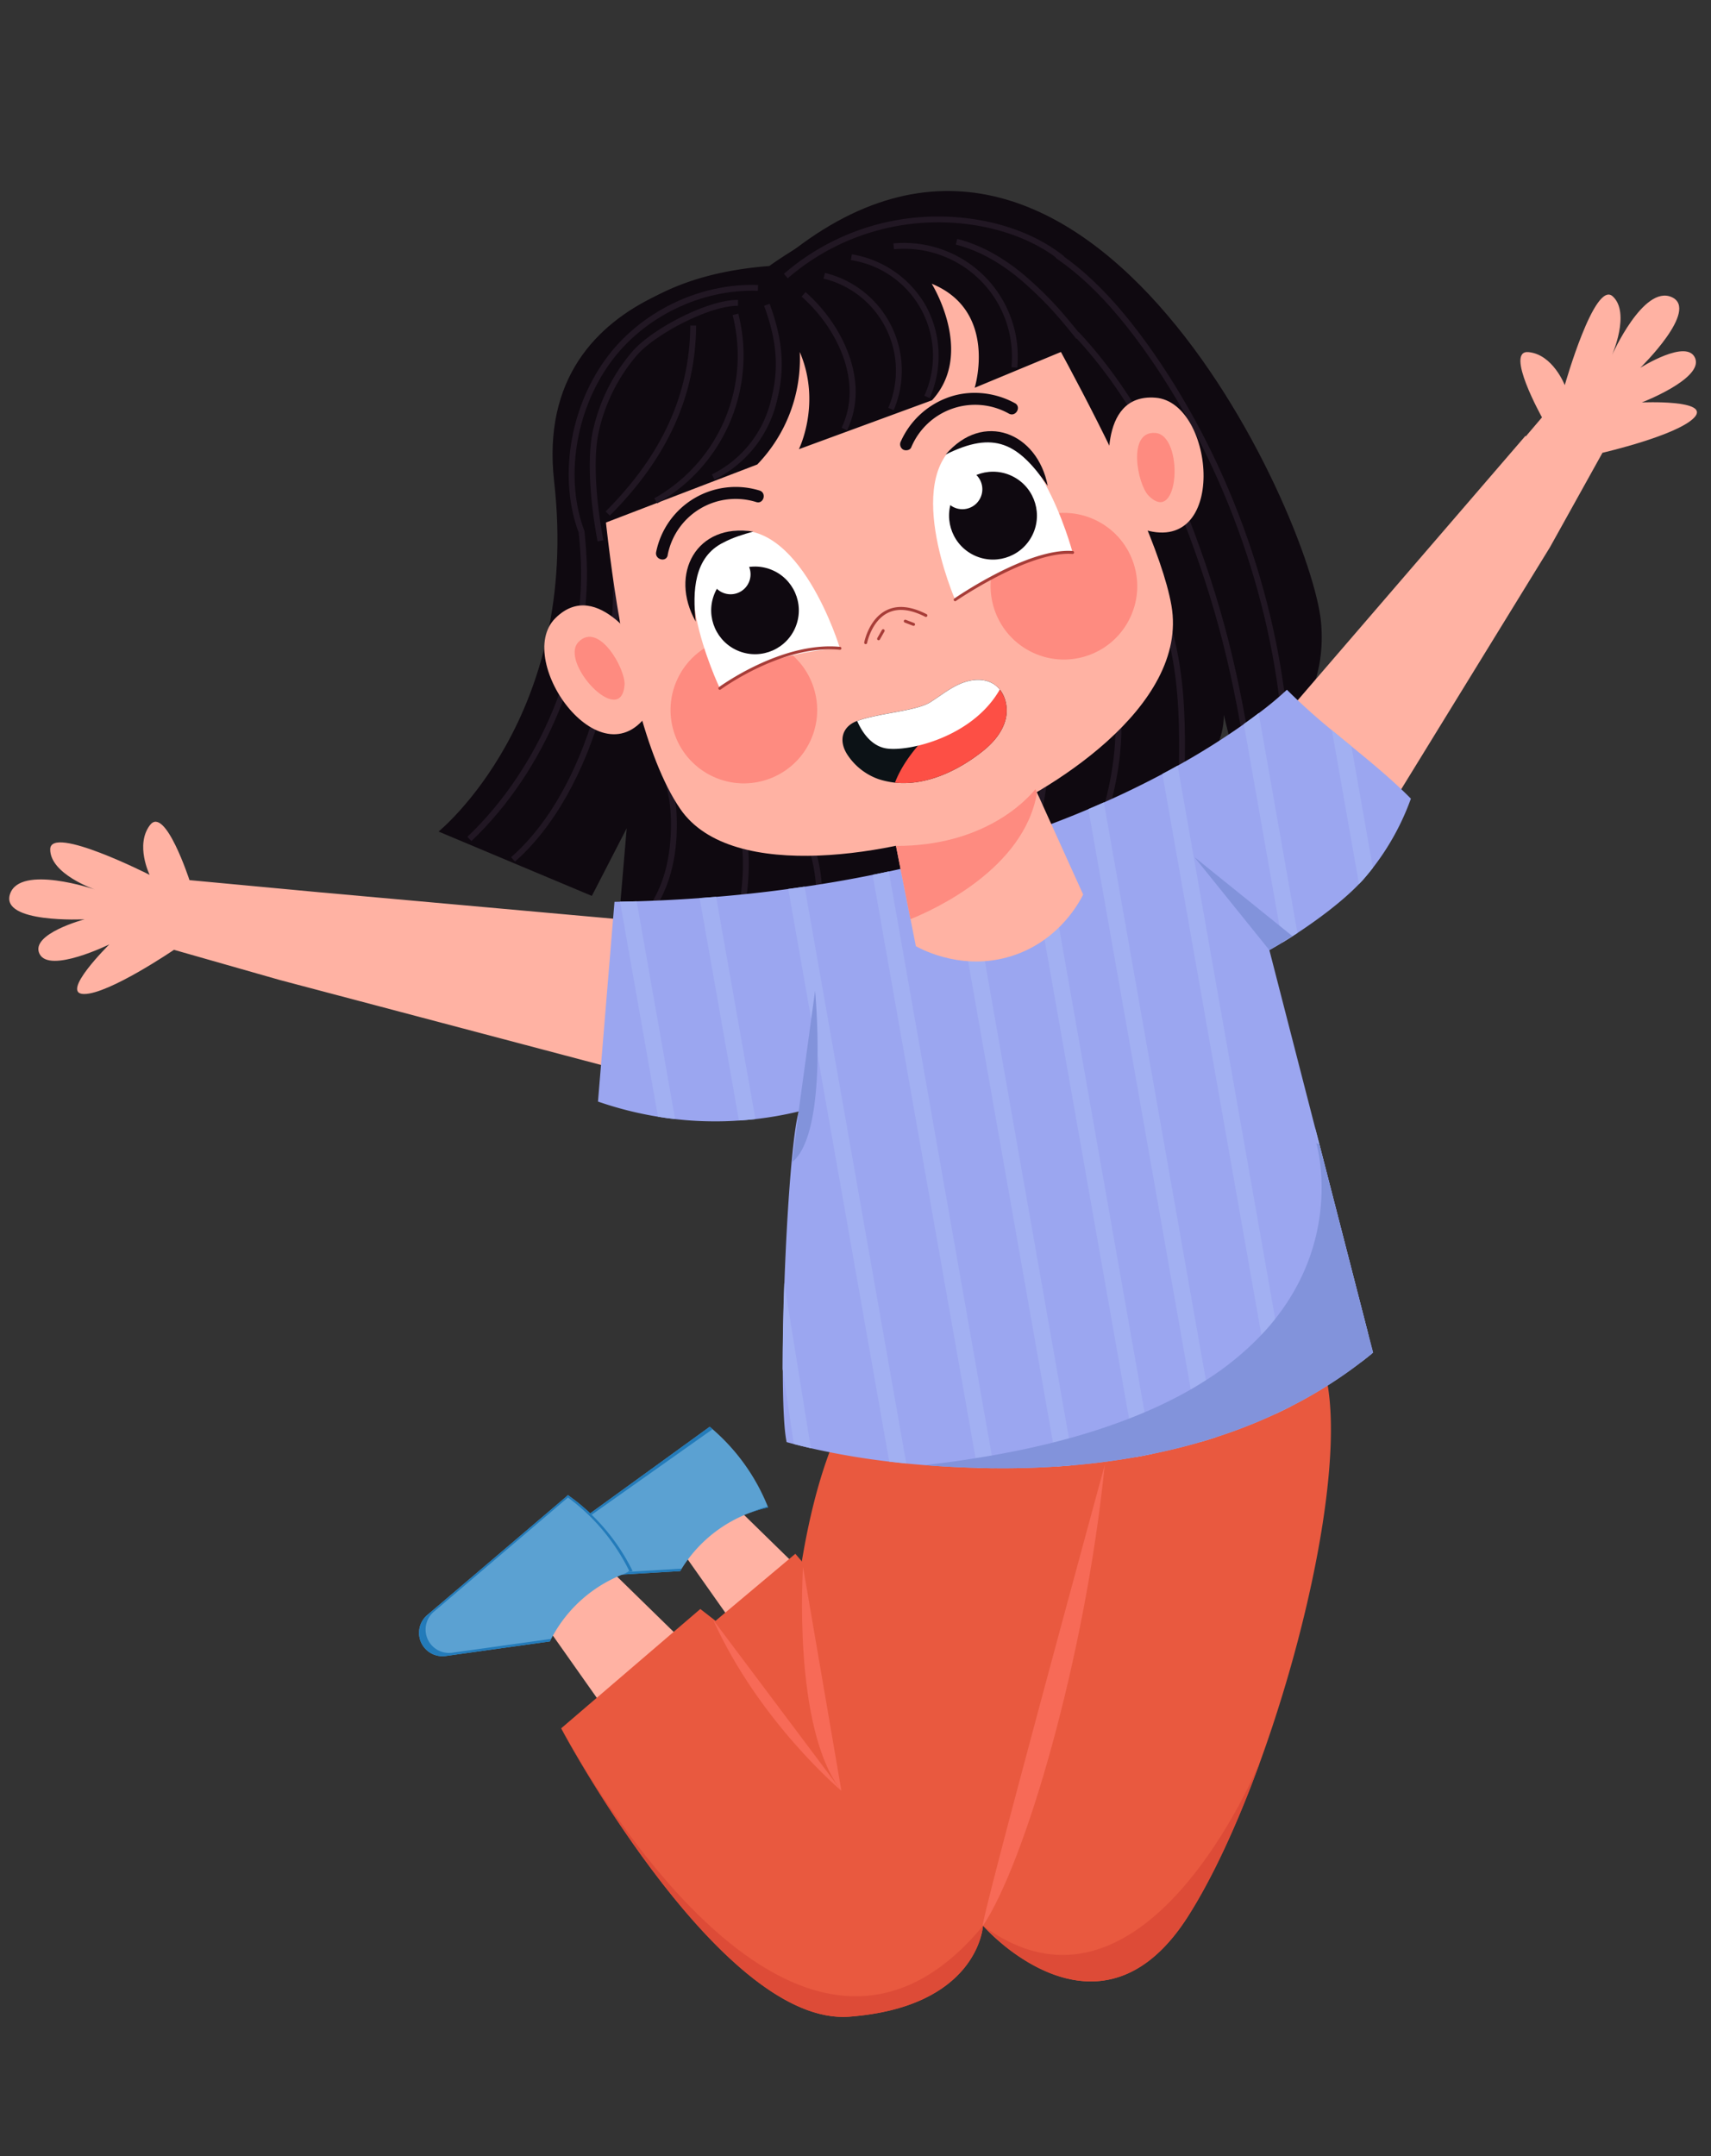 <?xml version="1.0" encoding="UTF-8"?>
<!DOCTYPE svg PUBLIC '-//W3C//DTD SVG 1.0//EN'
          'http://www.w3.org/TR/2001/REC-SVG-20010904/DTD/svg10.dtd'>
<svg height="1239.6" preserveAspectRatio="xMidYMid meet" version="1.0" viewBox="-5.3 -109.8 983.7 1239.6" width="983.7" xmlns="http://www.w3.org/2000/svg" xmlns:xlink="http://www.w3.org/1999/xlink" zoomAndPan="magnify"
><rect x="-5.3" y="-109.8" width="983.7" height="1239.6" fill="#333333" stroke="none"/><g data-name="Слой 2"
  ><g data-name="Слой 1"
    ><g
      ><path d="M418.19 756.92L387.52 783.04 441 858.87 484.55 821.78 418.19 756.92z" fill="#ffb2a3"
      /></g
      ><g
      ><path d="M436.33,756.78c-.85.19-1.78.41-2.78.68-.38.09-.76.19-1.16.32-1.12.3-2.33.66-3.57,1.08-.48.15-1,.32-1.48.51s-1,.34-1.48.53l0,0c-1,.38-2.13.81-3.25,1.28a78.65,78.65,0,0,0-32.42,25.57c-1.4,1.9-2.57,3.67-3.56,5.26-.28.48-.6,1-.87,1.4l-33.29,2-3.88.23c-6.09.38-12.16.74-18.26,1.1l-4.94.3a13.44,13.44,0,0,1-8.7-24.3L332.92,761l1.08-.78,68.74-49.79c.55.45,1.09.93,1.64,1.4a115.9,115.9,0,0,1,31.95,45Z" fill="#5ba1d2"
      /></g
      ><g
      ><path d="M356.9,793.81,386.59,792c-.28.48-.6,1-.87,1.4l-33.29,2-3.88.23c-6.09.38-12.16.74-18.26,1.1l-4.94.3a13.44,13.44,0,0,1-8.7-24.3L332.92,761l1.08-.78,68.74-49.79c.55.45,1.09.93,1.64,1.4L334.89,761l-1.12.78-13.21,9.37a13.44,13.44,0,0,0,8.71,24.3l2.72-.17,15.26-.91,8.36-.51Z" fill="#237bba"
      /></g
      ><g
      ><path d="M425.82,759.91a79.86,79.86,0,0,1,10.5-3.13l-.36-.5A79.1,79.1,0,0,0,425.82,759.91Z" fill="#237bba"
      /></g
      ><g
      ><path d="M340.65 787.94L304.36 818.85 367.64 908.56 419.15 864.67 340.65 787.94z" fill="#ffb2a3"
      /></g
      ><g
      ><path d="M321.26,749.75a115.52,115.52,0,0,1,15.26,12.89,116.91,116.91,0,0,1,21.87,30.7,78.68,78.68,0,0,0-47.55,40.51l-59.92,8.37a13.45,13.45,0,0,1-10.58-23.55Z" fill="#5ba1d2"
      /></g
      ><g
      ><path d="M336.52,762.64a115.52,115.52,0,0,0-15.26-12.89l-.88.75a114.65,114.65,0,0,1,14.24,12.14,117,117,0,0,1,21.88,30.7c-4,2.57-4.77,2,1.89,0A116.91,116.91,0,0,0,336.52,762.64Z" fill="#237bba"
      /></g
      ><g
      ><path d="M254.71,840.33a13.44,13.44,0,0,1-10.58-23.55l77.79-66.26-.66-.77-80.91,68.92a13.44,13.44,0,0,0,10.57,23.55l59.92-8.37c.22-.46.49-1,.75-1.47Z" fill="#237bba"
      /></g
      ><g
      ><path d="M439.58,43.38s-139.76,4.5-126.29,123.68c15.3,135.23-66.45,201.19-66.45,201.19l88.13,37L355,366.37l-3.76,44.32S483.8,436.41,605.52,386s88.72-101.28,88.72-101.28l11.63,47.24s53.62-22.59,48.37-83.63S615.12-109.83,439.58,43.38Z" fill="#0f0910"
      /></g
      ><g
      ><path d="M732,309.87c-6-77.21-35.39-157.43-80.56-220.09-23.54-32.64-46.16-52.58-71.2-62.73-37.47-15.19-99.15-1.38-129.42,29l-2.39-2.38C479.54,22.46,543,8.29,581.52,23.93c25.65,10.4,48.74,30.7,72.66,63.88,45.52,63.15,75.12,144,81.2,221.8Z" fill="#211723"
      /></g
      ><g
      ><path d="M265.73,373.74l-2.32-2.45c42-40,67.63-102.1,65.24-158.34-.39-9.09-1.4-18.43-2.37-27.45-2.43-22.39-4.94-45.53,1.74-67.34,12.86-42,70.74-73.57,112.59-61.46l-.94,3.24c-40.32-11.66-96,18.77-108.42,59.21-6.48,21.15-4,43.94-1.62,66,1,9.08,2,18.48,2.39,27.67C334.45,270,308.43,333.15,265.73,373.74Z" fill="#211723"
      /></g
      ><g
      ><path d="M290.76,385.53,288.54,383c47.35-41.43,67.16-133.79,55.32-190.76l3.3-.68c6.26,30.13,4.16,68.19-5.78,104.41C330.85,334.37,312.87,366.18,290.76,385.53Z" fill="#211723"
      /></g
      ><g
      ><path d="M371.71,411.82,368.87,410c8.31-13.08,12.19-29.93,11.52-50.07-.38-11.54-3-20-6.06-29.79-1.54-4.94-3.13-10-4.52-15.92l3.28-.78c1.37,5.75,2.94,10.81,4.46,15.7,3,9.61,5.81,18.68,6.21,30.67C384.46,380.66,380.4,398.16,371.71,411.82Z" fill="#211723"
      /></g
      ><g
      ><path d="M422.24,416.09l-3.32-.59c4.68-26.34,3.91-41.25-3.56-69.37l3.26-.87C426.24,374,427,389.17,422.24,416.09Z" fill="#211723"
      /></g
      ><g
      ><path d="M467.06,415.63l-3.36-.26c1.74-21.84-2.57-40-14.41-60.85l2.94-1.67C464.42,374.29,468.85,393.07,467.06,415.63Z" fill="#211723"
      /></g
      ><g
      ><path d="M711.19,326.64c-9.27-58-19.42-95.34-40.24-147.94-16.63-42-48.31-99.18-104.79-132.95l1.73-2.89c57.29,34.25,89.37,92.1,106.19,134.6,20.92,52.85,31.13,90.36,40.44,148.65Z" fill="#211723"
      /></g
      ><g
      ><path d="M675.56,342.54l-3.37-.09c1.44-50.48.39-89.68-26.46-134.58l2.9-1.73C675.94,251.83,677,291.49,675.56,342.54Z" fill="#211723"
      /></g
      ><g
      ><path d="M625.3,377.67l-3.17-1.16c20.2-55.29,16.23-88.59,1.86-130.69l3.19-1.09C641.8,287.56,645.84,321.44,625.3,377.67Z" fill="#211723"
      /></g
      ><g
      ><path d="M576,396.15l-2.66-2.07c8.57-11,12.56-19.13,15.83-32.38a182.73,182.73,0,0,0,5-53.89l3.37-.19a186,186,0,0,1-5.12,54.88C589.07,376.11,584.77,384.92,576,396.15Z" fill="#211723"
      /></g
      ><g
      ><path d="M509.94,411.22l-3-1.52c11.23-22.23,7.27-47,3.44-70.88C509,330,507.62,321.69,507,313.49l3.36-.25c.6,8.05,1.92,16.31,3.33,25.05C517.61,362.73,521.67,388,509.94,411.22Z" fill="#211723"
      /></g
      ><g
      ><path d="M444.06,76,337.94,128.26s7.4,167.73,47.81,226.92c29.88,43.76,126.35,25.11,168.87,8.32s123.62-66.95,113.59-125.08-94.4-200.76-94.4-200.76Z" fill="#ffb2a3"
      /></g
      ><g
      ><path d="M572.87,303.63c-1.84,7.51-7.21,13.7-13.27,18.5-14.4,11.41-32.59,19.82-50.36,18a46.29,46.29,0,0,1-9.4-2,35.57,35.57,0,0,1-17.47-13.34c-6.06-8.66-3.48-17,5.15-20.14,12.7-4.6,33.9-5.72,41.88-10.68,5.66-3.54,10.87-7.84,17-10.54s13.49-3.63,19.23-.22a.86.86,0,0,1,.16.1,14.56,14.56,0,0,1,3.73,3.3C573.14,291.2,574.3,297.85,572.87,303.63Z" fill="#0c1216"
      /></g
      ><g
      ><path d="M633,167.07s-8.44-51,26.08-48.23,41.83,92.84-8.43,75.24Z" fill="#ffb2a3"
      /></g
      ><g
      ><path d="M659,139.1c16.5,1.33,13.84,54.08-4,36C648.66,168.62,642.55,137.77,659,139.1Z" fill="#fe8b80"
      /></g
      ><g
      ><path d="M365.07,265.49s-26.59-44.34-51.1-19.88,28.22,97.84,55.13,51.89Z" fill="#ffb2a3"
      /></g
      ><g
      ><path d="M492.41,260.5l-.17,0a.84.84,0,0,1-.66-1c.1-.55,2.74-13.6,12.91-18.53,6.3-3.06,14-2.27,23,2.35a.85.85,0,0,1-.78,1.5c-8.46-4.36-15.68-5.15-21.48-2.33-9.42,4.57-12,17.21-12,17.34A.83.83,0,0,1,492.41,260.5Z" fill="#a73d38"
      /></g
      ><g
      ><path d="M499.83,258.28a.88.88,0,0,1-.42-.11.84.84,0,0,1-.32-1.15l2.64-4.64a.84.84,0,1,1,1.46.83l-2.63,4.64A.84.84,0,0,1,499.83,258.28Z" fill="#a73d38"
      /></g
      ><g
      ><path d="M519.93,250a.8.8,0,0,1-.3-.06l-4.77-1.84a.84.84,0,0,1,.61-1.57l4.77,1.84a.84.84,0,0,1,.48,1.09A.85.85,0,0,1,519.93,250Z" fill="#a73d38"
      /></g
      ><g
      ><path d="M327.41,259.14c-11.71,11.69,24.46,50.18,26.35,24.8C354.43,274.92,339.12,247.45,327.41,259.14Z" fill="#fe8b80"
      /></g
      ><g
      ><path d="M572.87,303.63c-1.84,7.51-7.21,13.7-13.27,18.5-14.4,11.41-32.59,19.82-50.36,18,11.19-29.25,50.94-52.88,50.94-52.88l5.56-3.91a14.56,14.56,0,0,1,3.73,3.3C573.14,291.2,574.3,297.85,572.87,303.63Z" fill="#fd4f45"
      /></g
      ><g
      ><path d="M569.47,286.65c-15.63,27.43-52.79,35.9-65.36,33.79-9.07-1.54-14.21-10.27-16.59-15.75,12.7-4.6,33.9-5.72,41.88-10.68,5.66-3.54,10.87-7.84,17-10.54s13.49-3.63,19.23-.22A14.45,14.45,0,0,1,569.47,286.65Z" fill="#fff"
      /></g
      ><g
      ><circle cx="606.36" cy="227.18" fill="#fe8b80" r="42.15" transform="rotate(-65.17 606.393 227.184)"
      /></g
      ><g
      ><circle cx="422.35" cy="298.38" fill="#fe8b80" r="42.15" transform="rotate(-65.17 422.373 298.38)"
      /></g
      ><g
      ><path d="M477.61,262.91s-43.07,1.47-69.06,23c0,0-37.58-78.81,4.06-89.69S477.61,262.91,477.61,262.91Z" fill="#fff"
      /></g
      ><g
      ><circle cx="429.74" cy="240.14" fill="#0f0910" r="25.26" transform="matrix(.36 -.93 .93 .36 50.74 554.31)"
      /></g
      ><g
      ><circle cx="414.73" cy="220.4" fill="#fff" r="11.48" transform="rotate(-21.36 414.641 220.362)"
      /></g
      ><g
      ><path d="M394.67,247.48c-15.37-27.23.38-56.9,33.11-51.68-6.1,1.7-11.93,3.5-17,6.22-17.3,8.34-17.93,28.48-16.08,45.46Z" fill="#0f0910"
      /></g
      ><g
      ><path d="M543.84,235s33.78-26.77,67.53-27.18c0,0-22.38-84.39-61.15-65.73S543.84,235,543.84,235Z" fill="#fff"
      /></g
      ><g
      ><circle cx="565.59" cy="186.63" fill="#0f0910" r="25.26" transform="rotate(-61.49 565.602 186.625)"
      /></g
      ><g
      ><circle cx="548" cy="171.44" fill="#fff" r="11.48" transform="rotate(-18.07 548.082 171.457)"
      /></g
      ><g
      ><path d="M597.06,169.53c-17-24.54-30.71-32-58.69-18,21.59-25.18,52.79-12.71,58.69,18Z" fill="#0f0910"
      /></g
      ><g
      ><path d="M378.54,209.38a39.78,39.78,0,0,1,51-30.53c4.25,1.27,6.07-5.37,1.83-6.65a46.65,46.65,0,0,0-59.43,35.35c-.89,4.33,5.75,6.18,6.64,1.83Z" fill="#0f0910"
      /></g
      ><g
      ><path d="M578.23,122c-11.85-6.52-26.53-7.92-39.24-3a47.43,47.43,0,0,0-26.35,24.91,3.58,3.58,0,0,0,1.24,4.72c1.46.85,4,.47,4.71-1.24a39.79,39.79,0,0,1,56.16-19.4c3.89,2.14,7.37-3.81,3.48-6Z" fill="#0f0910"
      /></g
      ><g
      ><path d="M543.84,235.83a.85.85,0,0,1-.48-1.54c1.73-1.19,42.69-29.24,68.08-27.32a.83.83,0,0,1,.77.9.84.84,0,0,1-.9.78c-24.83-1.88-66.57,26.74-67,27A.83.83,0,0,1,543.84,235.83Z" fill="#a73d38"
      /></g
      ><g
      ><path d="M408.55,286.76a.86.86,0,0,1-.68-.34.84.84,0,0,1,.18-1.18c.35-.27,36-26.39,69.64-23.17a.86.86,0,0,1,.76.92.84.84,0,0,1-.92.76c-33-3.16-68.13,22.58-68.48,22.84A.86.86,0,0,1,408.55,286.76Z" fill="#a73d38"
      /></g
      ><g
      ><path d="M321.18,199S282.68,55.1,437,43.12c0,0,96.22-70.65,145.14-26.18S611.6,89.66,611.6,89.66l-56.53,23.48s13.67-44.07-24.7-59.83c0,0,25,39.93.18,67L454,148.44s13.14-26.39.51-55.88a87.5,87.5,0,0,1-24.43,64.66Z" fill="#0f0910"
      /></g
      ><g
      ><path d="M405.49,165.94l-1.48-3a64.2,64.2,0,0,0,33.29-40.16C441.8,106.35,443,90.43,434,66l3.17-1.16c9.29,25.29,8.08,41.8,3.42,58.82A67.65,67.65,0,0,1,405.49,165.94Z" fill="#211723"
      /></g
      ><g
      ><path d="M481.69,137.62l-3.13-1.5c12.79-26.71-3-57.8-23-75.39l2.29-2.61C478.85,76.54,495.26,109.28,481.69,137.62Z" fill="#211723"
      /></g
      ><g
      ><path d="M327.52,196.72c-11.66-30.88-5.59-71,15.12-99.73,19.7-27.37,54.15-44.24,87.9-42.94l-.13,3.37c-32.58-1.24-66,15.06-85,41.55-20.07,27.88-26,66.69-14.7,96.55Z" fill="#211723"
      /></g
      ><g
      ><path d="M447.6,50.18l-2.22-2.55a135.34,135.34,0,0,1,76.29-32.42c32.2-2.84,63.92,5.53,84.84,22.38l-2.12,2.63C584.14,23.9,553.33,15.81,522,18.57A131.83,131.83,0,0,0,447.6,50.18Z" fill="#211723"
      /></g
      ><g
      ><path d="M372.55,179.61l-1.65-2.94a94.15,94.15,0,0,0,45-105.33l3.27-.83a97.57,97.57,0,0,1-46.64,109.1Z" fill="#211723"
      /></g
      ><g
      ><path d="M345.28,186.62l-2.39-2.38c32.48-32.49,48.4-67.45,48.67-106.9l3.37,0C394.66,117.74,378.42,153.48,345.28,186.62Z" fill="#211723"
      /></g
      ><g
      ><path d="M508.5,126l-3.1-1.33a54.42,54.42,0,0,0-37.21-74.3l.8-3.28A57.79,57.79,0,0,1,508.5,126Z" fill="#211723"
      /></g
      ><g
      ><path d="M529.21,119.07l-3.07-1.39a55.63,55.63,0,0,0-42.22-77.94l.52-3.33a60.11,60.11,0,0,1,42.91,30.21A60.15,60.15,0,0,1,529.21,119.07Z" fill="#211723"
      /></g
      ><g
      ><path d="M579.55,101.59l-3.35-.32a62,62,0,0,0-67.53-67.78l-.32-3.36a65.42,65.42,0,0,1,71.2,71.46Z" fill="#211723"
      /></g
      ><g
      ><path d="M613.51,85c-10.4-13-17-20.51-28.45-30.86-13.26-12-27-19.81-40.84-23.34l.83-3.26c14.38,3.65,28.6,11.76,42.27,24.09C599,62.16,605.63,69.79,616.14,82.91Z" fill="#211723"
      /></g
      ><g
      ><path d="M338.26,201.44c-4.66-24.65-5.76-48-2.94-62.43a104.58,104.58,0,0,1,23-46.8c11-12.72,42.79-29.6,60.46-29.6H419L419,66h-.2c-16.57,0-47.57,16.47-57.91,28.42a101.1,101.1,0,0,0-22.23,45.25c-2.74,14-1.64,36.9,2.95,61.15Z" fill="#211723"
      /></g
      ><g
      ><path d="M938.62,121.56S973.87,108,969.34,96.24s-31.63,5.44-31.63,5.44S972.05,68.22,955.77,61s-34.33,33.45-34.33,33.45,10.84-24.41.44-33.89-27.55,51.07-27.55,51.07-6.79-17.62-20.8-19,7.7,37.51,7.7,37.51l-9.29,10.91-.23-.27L709.34,329.26l66.24,54.88L885.83,204.77,916,150.5s43.38-10,52.87-20.36S938.62,121.56,938.62,121.56Z" fill="#ffb2a3"
      /></g
      ><g
      ><path d="M380.28,421.32,178.52,403.18l-74.89-7s-14-43-22.69-31.66-.2,28.64-.2,28.64-57.07-29-57.17-14.72,25.62,23.09,25.62,23.09S6.33,387,.49,404.09,43.34,418.7,43.34,418.7s-31.56,8.37-25.91,19.87,40.13-5.45,40.13-5.45S28.73,461.55,43,461.65s51.72-25.41,51.72-25.41l60.88,17.36,216.83,57.34Z" fill="#ffb2a3"
      /></g
      ><g
      ><path d="M718.69,904.35c-12.61,34.54-27,65.75-41.32,88.08-38.2,59.43-84.5,33.27-105.79,15.88a111.25,111.25,0,0,1-11.73-11,0,0,0,0,0,0,0v0c-.11,1.65-3.84,46.63-76.78,52.23-72,5.55-160.14-155.37-165.48-165.27l-.26-.47,80-68.6,51.44,40c5.72-114.3,34.29-154.31,34.29-154.31l268.64-34.29C772.3,703.73,751.3,815.1,718.69,904.35Z" fill="#e9593f"
      /></g
      ><g
      ><path d="M559.83,997.31C584,961.06,618.5,844,629.85,732.36,629.85,732.36,556.05,1003,559.83,997.31Z" fill="#f76a57"
      /></g
      ><g
      ><path d="M404.65 823.2L451.96 783.46 488.77 826.67 448.76 883.83 404.65 823.2z" fill="#e9593f"
      /></g
      ><g
      ><path d="M404.65,821.31l73.8,98.41S431.14,880,404.65,821.31Z" fill="#f76a57"
      /></g
      ><g
      ><path d="M456.39,791s-6.32,92.78,22.06,128.74Z" fill="#f76a57"
      /></g
      ><g
      ><path d="M781.14,656.38l3,11.43c-.26.23-.55.45-.81.66-1.89,1.55-3.79,3.07-5.72,4.54a257,257,0,0,1-40.82,25.76c-2.93,1.5-5.88,2.93-8.85,4.32a295.48,295.48,0,0,1-34.16,13.36c-3,1-6.06,1.93-9.11,2.82-9.19,2.67-18.43,4.92-27.63,6.79q-4.65,1-9.29,1.78c-12,2.14-24,3.67-35.69,4.69-3.18.29-6.34.53-9.48.74-12.48.83-24.64,1.12-36.32,1h0c-3.23,0-6.45-.1-9.63-.19q-15.74-.44-30.32-1.59c-3.54-.29-7-.59-10.48-.93s-6.57-.7-9.79-1.08a425.1,425.1,0,0,1-45.06-7.7c-3.37-.78-6.64-1.57-9.82-2.41-1.42-.35-2.82-.73-4.2-1.11-1.52-7-2.18-22.6-2.22-42.11,0-14.87.33-32,.93-49.28,1.53-43,4.77-86.77,8.27-98.71a203.48,203.48,0,0,1-24.9,4.39c-3.05.34-6.19.62-9.47.83-5.3.38-10.9.55-16.73.45a191.51,191.51,0,0,1-19.92-1.28c-3.39-.36-6.67-.82-9.84-1.35a205.88,205.88,0,0,1-34.58-8.72l9.48-114.82,3.29-.07c3.22-.06,6.4-.14,9.56-.23q18.6-.57,36.2-1.86c3.18-.22,6.34-.47,9.47-.72q21.48-1.78,41.48-4.52c3.16-.41,6.28-.87,9.39-1.32q20.36-3,39.13-6.82c3.15-.62,6.23-1.26,9.3-1.93q18.27-3.94,35-8.49c3.1-.84,6.17-1.69,9.18-2.56q18.23-5.19,34.57-10.94,4.6-1.59,9-3.23,14.22-5.2,26.95-10.62c3.05-1.27,6-2.57,8.93-3.86,12.34-5.47,23.54-11,33.65-16.37q4.51-2.39,8.74-4.77a416.7,416.7,0,0,0,38.06-23.9c3.14-2.24,6-4.32,8.52-6.27a188.74,188.74,0,0,0,16.18-13.45A348.55,348.55,0,0,0,760.44,310c3.72,3.11,7.47,6.15,11.22,9.22,11.71,9.58,23.39,19.17,34.2,30.11A144.81,144.81,0,0,1,784,389.12c-1.46,1.87-3,3.77-4.62,5.66-1,1.21-2.16,2.42-3.35,3.65-9.8,10.2-23.9,20.57-35.39,28.14-3.12,2.05-6,3.9-8.65,5.49-3,1.84-5.58,3.33-7.49,4.35L750.65,538l2.56,9.9Z" fill="#9ba6f0"
      /></g
      ><g
      ><path d="M382.83,533.54c-3.39-.36-6.67-.82-9.84-1.35L351.18,408.58c3.22-.06,6.4-.14,9.56-.23Z" fill="#a2b0f2"
      /></g
      ><g
      ><path d="M406.41,405.77,429,533.54c-3.05.34-6.19.62-9.47.83L396.94,406.49C400.12,406.27,403.28,406,406.41,405.77Z" fill="#a2b0f2"
      /></g
      ><g
      ><path d="M460.89,722.77c-3.37-.78-6.64-1.57-9.82-2.4l-6.42-43.23c0-14.87.33-32,.93-49.28Z" fill="#a2b0f2"
      /></g
      ><g
      ><path d="M515.74,731.55c-3.32-.34-6.57-.7-9.79-1.08L447.89,401.25c3.16-.41,6.28-.87,9.39-1.32Z" fill="#a2b0f2"
      /></g
      ><g
      ><path d="M566.21,734.26h0c-3.23,0-6.45-.1-9.63-.19l-1-5.55L496.41,393.11c3.15-.62,6.23-1.26,9.3-1.93L564.92,727Z" fill="#a2b0f2"
      /></g
      ><g
      ><path d="M612,732.53c-3.18.29-6.34.53-9.48.74l-2.43-13.74L540.7,382.69c3.1-.84,6.17-1.69,9.18-2.56l59.4,337Z" fill="#a2b0f2"
      /></g
      ><g
      ><path d="M657,726.06q-4.65,1-9.29,1.78l-3.9-22.07L584.45,369.19q4.6-1.59,9-3.23l59.29,336.16Z" fill="#a2b0f2"
      /></g
      ><g
      ><path d="M693.73,716.45c-3,1-6.06,1.93-9.11,2.82L679.29,689,620.43,355.34c3.05-1.27,6-2.57,8.93-3.86L688,683.69Z" fill="#a2b0f2"
      /></g
      ><g
      ><path d="M736.74,698.77c-2.93,1.5-5.88,2.93-8.85,4.32l-8-45.48L663,335.11q4.51-2.39,8.74-4.77l56.1,318.05Z" fill="#a2b0f2"
      /></g
      ><g
      ><path d="M718.33,300.17l22.29,126.4c-3.12,2.05-6,3.9-8.65,5.49L709.81,306.44C713,304.2,715.79,302.12,718.33,300.17Z" fill="#a2b0f2"
      /></g
      ><g
      ><path d="M783.28,668.47c-1.89,1.55-3.79,3.07-5.72,4.54l-3,.53L752.36,547.69,750.65,538l2.56,9.9,27.93,108.44Z" fill="#a2b0f2"
      /></g
      ><g
      ><path d="M784,389.12c-1.46,1.87-3,3.77-4.62,5.66-1,1.21-2.16,2.42-3.35,3.65L760.44,310c3.72,3.11,7.47,6.15,11.22,9.22Z" fill="#a2b0f2"
      /></g
      ><g
      ><path d="M784.09,667.81c-.26.23-.55.45-.81.66-1.89,1.55-3.79,3.07-5.72,4.54a257,257,0,0,1-40.82,25.76c-2.93,1.5-5.88,2.93-8.85,4.32a295.48,295.48,0,0,1-34.16,13.36c-3,1-6.06,1.93-9.11,2.82-9.19,2.67-18.43,4.92-27.63,6.79q-4.65,1-9.29,1.78c-12,2.14-24,3.67-35.69,4.69-3.18.29-6.34.53-9.48.74-12.48.83-24.64,1.12-36.32,1h0c-3.23,0-6.45-.1-9.63-.19q-15.74-.44-30.32-1.59,15.33-1.71,29.33-4c3.18-.49,6.31-1,9.37-1.55q18.8-3.3,35.18-7.44c3.13-.77,6.19-1.59,9.18-2.42a351.54,351.54,0,0,0,34.52-11.34c3.07-1.19,6.06-2.42,9-3.65A252.09,252.09,0,0,0,679.29,689q4.51-2.61,8.66-5.28a168.72,168.72,0,0,0,31.91-26.08c2.92-3.05,5.57-6.13,8-9.22C767,599,751.49,547.45,751.49,547.45l.87.24.85.25,27.93,108.44Z" fill="#8293db"
      /></g
      ><g
      ><path d="M453.85,529.15l9.46-69.31s7.92,81.28-13.07,98.36Z" fill="#8293db"
      /></g
      ><g
      ><path d="M681.37 382.9L724.48 436.41 737.7 428.33 681.37 382.9z" fill="#8293db"
      /></g
      ><g
      ><path d="M617.44,404.47c-2.37,4.69-13.3,25.21-38.27,34.37-29.1,10.67-54.14-2.6-57.91-4.68l-3.08-15.54-8.33-42.1L506.58,360l79.05-25.82c1.45,3.24,2.93,6.47,4.39,9.71l.91,2Z" fill="#ffb2a3"
      /></g
      ><g
      ><path d="M718.69,904.35c-12.61,34.54-27,65.75-41.32,88.08-38.2,59.43-84.5,33.27-105.79,15.88l-11.73-11c92.71,68.09,158.65-93,158.65-93Z" fill="#dd4b37"
      /></g
      ><g
      ><path d="M559.83,997.35c-.11,1.65-3.84,46.63-76.78,52.23-72,5.55-160.14-155.37-165.48-165.27C324.37,895.91,450.07,1129.79,559.83,997.35Z" fill="#dd4b37"
      /></g
      ><g
      ><path d="M590,343.89c-5.91,7.19-30.3,32.68-80.17,32.63l8.33,42.1c14-5.63,65.42-29.16,72.75-72.74Z" fill="#fe8b80"
      /></g
    ></g
  ></g
></svg
>
